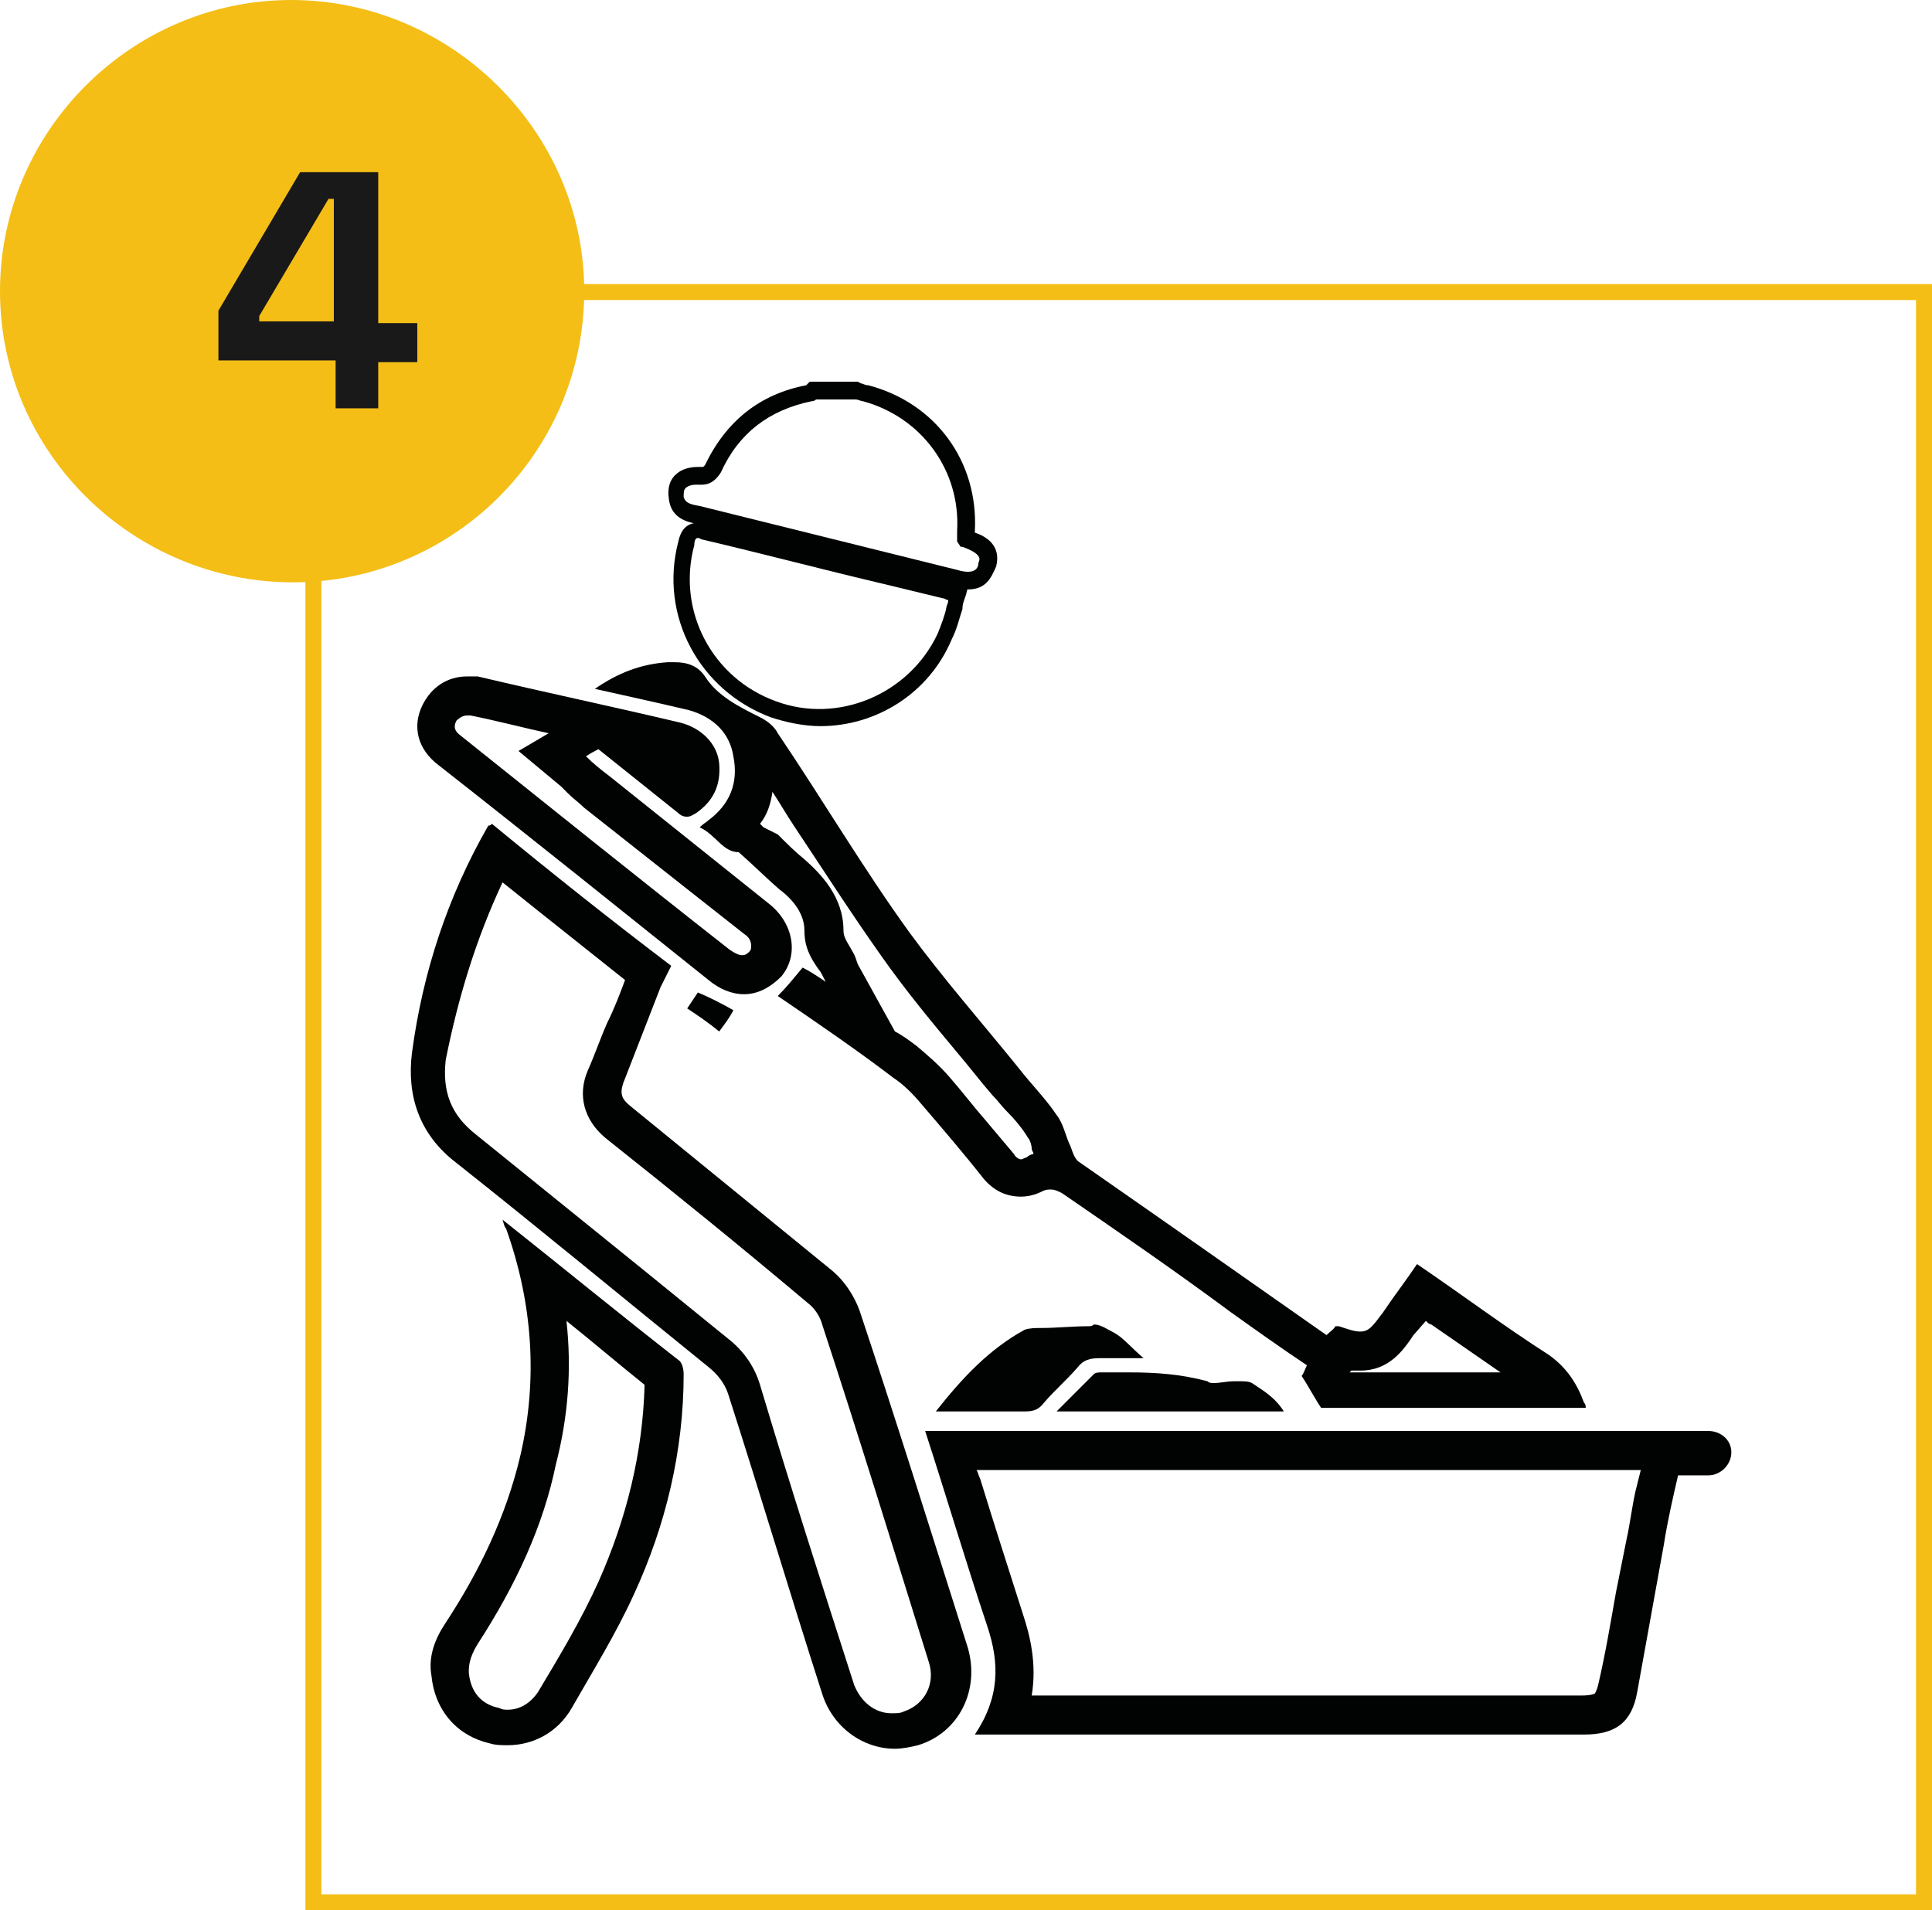 <?xml version="1.0" encoding="UTF-8"?> <svg xmlns="http://www.w3.org/2000/svg" xmlns:xlink="http://www.w3.org/1999/xlink" version="1.1" id="Modo_de_isolamento" x="0px" y="0px" viewBox="0 0 108.8 107.6" style="enable-background:new 0 0 108.8 107.6;" xml:space="preserve"> <style type="text/css"> .st0{fill:#F4BE16;} .st1{fill:#191919;} .st2{fill:#010202;} </style> <g> <g> <g> <path class="st0" d="M108.8,107.6H17.2V16h91.6V107.6z M18.1,106.7h89.8V16.9H18.1V106.7z"></path> </g> <g> <path class="st0" d="M32.9,16.4c0,9.1-7.4,16.4-16.4,16.4S0,25.5,0,16.4C0,7.4,7.4,0,16.4,0S32.9,7.4,32.9,16.4"></path> </g> </g> <g> <path class="st1" d="M18.9,23v-2.7h-6.6v-2.8l4.6-7.8h4.4v8.5h2.2v2.2h-2.2V23H18.9z M14.6,18.1h4.2v-6.9h-0.3l-3.9,6.6V18.1z"></path> </g> <g> <path class="st2" d="M54.5,33.2c-0.2,0-0.5,0-0.8-0.1l-14.5-3.6c-0.5-0.1-1.3-0.3-1.5-1.2c-0.1-0.5-0.1-1,0.2-1.4 c0.3-0.4,0.8-0.6,1.4-0.6c0.1,0,0.2,0,0.3,0c0,0,0,0,0.1-0.1c1.2-2.5,3.1-4,5.7-4.5l0.2-0.2l2.7,0l0.2,0.1c0.1,0,0.2,0.1,0.4,0.1 c3.8,1,6.2,4.3,6,8.2c0,0,0,0.1,0,0.1c0.6,0.2,1.5,0.7,1.2,1.9C55.8,32.6,55.5,33.2,54.5,33.2z M39.2,27.3c-0.3,0-0.5,0.1-0.6,0.2 c-0.1,0.1-0.1,0.3-0.1,0.5c0.1,0.3,0.3,0.4,0.9,0.5l14.5,3.6c1,0.3,1.2-0.1,1.2-0.4c0.1-0.2,0.2-0.5-0.9-0.9l-0.1,0l-0.2-0.3 l0-0.2c0-0.2,0-0.3,0-0.4c0.2-3.4-2-6.4-5.3-7.3c-0.1,0-0.3-0.1-0.4-0.1l-0.1,0h-2.1c-0.1,0-0.1,0.1-0.3,0.1 c-2.4,0.5-4.1,1.8-5.1,4C40.1,27.4,39.6,27.3,39.2,27.3C39.3,27.3,39.2,27.3,39.2,27.3z M54.6,30.1C54.6,30.1,54.6,30.1,54.6,30.1 C54.6,30.1,54.6,30.1,54.6,30.1z"></path> </g> <g> <path class="st2" d="M74.3,82.8h18.1L92.1,84c-0.2,0.9-0.3,1.8-0.5,2.7l-0.6,3c-0.3,1.7-0.6,3.5-1,5.2c-0.1,0.4-0.2,0.5-0.2,0.5 c0,0-0.2,0.1-0.7,0.1c-1.8,0-3.7,0-5.5,0h-3.6l-3.6,0h-6.8h-6.8h-4.7c0.3-1.8-0.1-3.4-0.5-4.6c-0.8-2.5-1.6-5-2.4-7.6 c-0.1-0.2-0.1-0.3-0.2-0.5h8.5H74.3z M95.9,80.6c-0.1,0-0.2,0-0.3,0H74.3H52.9h-0.8c1.2,3.7,2.3,7.4,3.5,11c0.7,2.1,0.7,4-0.7,6.1 H56c4.6,0,9.1,0,13.7,0c2.3,0,4.6,0,6.8,0c2.4,0,4.8,0,7.2,0c1.8,0,3.7,0,5.5,0c1.8,0,2.7-0.7,3-2.4c0.5-2.8,1-5.5,1.5-8.3 c0.2-1.3,0.5-2.6,0.8-3.9c0.4,0,0.7,0,1.1,0c0.2,0,0.4,0,0.6,0c0.7,0,1.3-0.6,1.3-1.3c0-0.7-0.6-1.2-1.3-1.2 C96,80.6,96,80.6,95.9,80.6"></path> </g> <g> <path class="st2" d="M28.3,49.7l2,1.6l4.9,3.9c-0.3,0.8-0.6,1.6-1,2.4c-0.4,0.9-0.7,1.8-1.1,2.7c-0.6,1.4-0.2,2.8,1,3.8 c3.9,3.1,7.6,6.1,11.4,9.3c0.4,0.3,0.7,0.8,0.8,1.2c2.1,6.4,4.1,12.9,6,19c0.4,1.2-0.2,2.4-1.4,2.8c-0.2,0.1-0.4,0.1-0.7,0.1 c-0.9,0-1.7-0.6-2.1-1.6c-1.8-5.6-3.6-11.2-5.3-16.9c-0.3-1-0.9-1.9-1.8-2.6c-1.6-1.3-3.2-2.6-4.8-3.9c-3.1-2.5-6.3-5.1-9.4-7.6 c-1.4-1.1-1.9-2.4-1.7-4.2C25.8,56.2,26.8,52.9,28.3,49.7 M27.7,46.4c-0.1,0.1-0.1,0.1-0.2,0.1c-2.3,4-3.7,8.3-4.3,12.8 c-0.3,2.4,0.4,4.6,2.5,6.2c4.8,3.8,9.5,7.7,14.2,11.5c0.5,0.4,0.9,0.9,1.1,1.5c1.8,5.6,3.5,11.3,5.3,16.9c0.6,1.9,2.3,3.1,4.1,3.1 c0.4,0,0.9-0.1,1.3-0.2c2.3-0.7,3.5-3.1,2.8-5.5c-2-6.3-4-12.7-6.1-19c-0.3-0.8-0.8-1.6-1.5-2.2c-3.8-3.1-7.6-6.2-11.4-9.3 c-0.5-0.4-0.6-0.7-0.4-1.3c0.7-1.8,1.4-3.6,2.1-5.4c0.2-0.4,0.4-0.8,0.6-1.2C34.5,51.9,31.1,49.2,27.7,46.4"></path> </g> <g> <path class="st2" d="M43.5,44.6c0.4,0.6,0.8,1.3,1.2,1.9c1.6,2.4,3.2,4.9,4.9,7.3c1.4,2,2.9,3.8,4.4,5.6c0.6,0.7,1.2,1.5,1.9,2.3 c0.3,0.3,0.5,0.6,0.8,0.9c0.5,0.5,0.9,1,1.2,1.5c0.1,0.1,0.2,0.4,0.2,0.6c0,0.1,0.1,0.2,0.1,0.3c-0.1,0-0.3,0.1-0.4,0.2 c-0.1,0-0.2,0.1-0.3,0.1c-0.1,0-0.3-0.1-0.4-0.3c-0.5-0.6-1.1-1.3-1.6-1.9c-0.7-0.8-1.3-1.6-2-2.4c-0.6-0.7-1.3-1.3-1.9-1.8 c-0.4-0.3-0.8-0.6-1.2-0.8l-2.1-3.8l-0.1-0.3c-0.1-0.3-0.2-0.4-0.3-0.6c-0.3-0.5-0.4-0.7-0.4-1c0-1.9-1.3-3.2-2.2-4 c-0.5-0.4-1-0.9-1.5-1.4L43,46.6l-0.2-0.2C43.2,45.9,43.4,45.3,43.5,44.6 M80.3,74.4c0.1,0.1,0.2,0.2,0.3,0.2 c1.3,0.9,2.6,1.8,3.9,2.7h-8.5l0.1-0.1c0.2,0,0.3,0,0.5,0c1.6,0,2.4-1.1,3-2L80.3,74.4 M38,37.3c-0.1,0-0.3,0-0.4,0 c-1.5,0.1-2.8,0.6-4.1,1.5c1.8,0.4,3.6,0.8,5.3,1.2c1.4,0.4,2.3,1.3,2.5,2.6c0.3,1.5-0.2,2.7-1.4,3.6c-0.1,0.1-0.3,0.2-0.5,0.4 c0.9,0.4,1.3,1.4,2.2,1.4c0.8,0.7,1.6,1.5,2.3,2.1c0.8,0.6,1.4,1.4,1.4,2.3c0,0.9,0.3,1.5,0.8,2.2c0.1,0.1,0.2,0.3,0.4,0.7 c-0.6-0.4-0.9-0.6-1.3-0.8c-0.5,0.6-0.9,1.1-1.4,1.6c2.2,1.5,4.4,3,6.5,4.6c0.6,0.4,1.1,0.9,1.6,1.5c1.2,1.4,2.4,2.8,3.5,4.2 c0.6,0.7,1.3,1,2.1,1c0.4,0,0.8-0.1,1.2-0.3c0.2-0.1,0.3-0.1,0.5-0.1c0.2,0,0.4,0.1,0.6,0.2c3.2,2.2,6.4,4.4,9.5,6.7 c1.4,1,2.8,2,4.3,3c-0.1,0.2-0.2,0.5-0.3,0.6c0.4,0.6,0.7,1.2,1.1,1.8h14.9c0-0.1,0-0.2-0.1-0.3c-0.4-1.1-1-2-2-2.7 c-2.5-1.6-4.9-3.4-7.4-5.1c-0.6,0.9-1.3,1.8-1.9,2.7c-0.6,0.8-0.8,1.1-1.3,1.1c-0.3,0-0.6-0.1-1.2-0.3c0,0,0,0-0.1,0 c0,0-0.1,0-0.1,0c-0.1,0.2-0.3,0.3-0.5,0.5c-4.7-3.3-9.4-6.6-14-9.8c-0.2-0.2-0.3-0.5-0.4-0.8c-0.3-0.6-0.4-1.3-0.8-1.8 c-0.6-0.9-1.4-1.7-2.1-2.6c-2.1-2.6-4.3-5.1-6.2-7.7c-2.6-3.6-4.9-7.5-7.4-11.2c-0.2-0.4-0.6-0.7-1-0.9c-1.2-0.6-2.4-1.2-3.1-2.3 C39.3,37.5,38.7,37.3,38,37.3"></path> </g> <g> <path class="st2" d="M31.9,74.4c1.5,1.2,2.9,2.4,4.4,3.6c-0.1,3.8-1,7.5-2.6,11.1c-1,2.2-2.2,4.2-3.4,6.2c-0.4,0.6-1,1-1.7,1 c-0.2,0-0.3,0-0.5-0.1c-1-0.2-1.6-0.9-1.7-2c0-0.3,0-0.8,0.5-1.6c2.2-3.4,3.7-6.7,4.4-10.1C32,79.8,32.2,77.1,31.9,74.4 M28.3,68.7c0.1,0.3,0.1,0.4,0.2,0.5c1.5,4.2,1.8,8.5,0.8,12.8c-0.8,3.4-2.3,6.5-4.2,9.4c-0.6,0.9-1,1.9-0.8,3 c0.2,2,1.5,3.4,3.3,3.8c0.3,0.1,0.7,0.1,1,0.1c1.4,0,2.8-0.7,3.6-2.1c1.2-2.1,2.5-4.2,3.5-6.4c1.8-3.9,2.8-8.1,2.8-12.4 c0-0.3-0.1-0.7-0.3-0.8C35,74.1,31.7,71.4,28.3,68.7"></path> </g> <g> <path class="st2" d="M26.3,40.3c0.1,0,0.1,0,0.2,0c1.5,0.3,3,0.7,4.4,1l-1.7,1l2.4,2l0.4,0.4c0.3,0.3,0.6,0.5,0.9,0.8l5.7,4.5 l3.3,2.6c0.3,0.2,0.4,0.4,0.4,0.7c0,0.1,0,0.2-0.1,0.3c-0.2,0.2-0.3,0.2-0.4,0.2c-0.2,0-0.4-0.1-0.7-0.3 c-5.1-4-10.2-8.1-15.2-12.1c-0.4-0.3-0.3-0.6-0.2-0.8C25.9,40.4,26.1,40.3,26.3,40.3 M26.3,38.1c-1.1,0-2,0.6-2.5,1.6 c-0.6,1.2-0.3,2.5,0.9,3.4c5.1,4,10.2,8.1,15.2,12.1c0.6,0.5,1.3,0.8,2,0.8c0.8,0,1.5-0.4,2.1-1c1-1.2,0.7-3-0.7-4.1 c-3-2.4-6-4.8-9-7.2c-0.4-0.3-0.9-0.7-1.3-1.1c0.3-0.2,0.5-0.3,0.7-0.4c1.5,1.2,3,2.4,4.5,3.6c0.2,0.2,0.4,0.2,0.5,0.2 c0.2,0,0.3-0.1,0.5-0.2c1-0.7,1.4-1.6,1.3-2.8c-0.1-1.1-1-2-2.2-2.3c-3.8-0.9-7.6-1.7-11.4-2.6C26.8,38.1,26.6,38.1,26.3,38.1"></path> </g> <g> <path class="st2" d="M46.2,40.9c-0.9,0-1.9-0.2-2.8-0.5c-4-1.5-6.3-5.7-5.2-9.9c0.2-0.9,0.7-1.2,1.7-1c3.4,0.9,6.8,1.7,10.2,2.5 l3.3,0.8c0.1,0,0.3,0.1,0.4,0.1l0.7,0.2l-0.1,0.4c-0.1,0.3-0.2,0.5-0.2,0.8c-0.2,0.6-0.3,1.1-0.6,1.7 C52.3,39.1,49.3,40.9,46.2,40.9z M39.3,30.3c-0.1,0-0.2,0.1-0.2,0.4c-1,3.7,1,7.5,4.6,8.8c3.5,1.3,7.5-0.4,9.1-3.8 c0.2-0.5,0.4-1,0.5-1.5c0-0.1,0.1-0.2,0.1-0.4c-0.1,0-0.2-0.1-0.3-0.1l-3.3-0.8c-3.4-0.8-6.8-1.7-10.2-2.5 C39.5,30.4,39.4,30.3,39.3,30.3z"></path> </g> <g> <path class="st2" d="M61.3,74.7c-0.9,0-1.8,0.1-2.7,0.1c-0.3,0-0.6,0-0.9,0.1c-2,1.1-3.5,2.7-5,4.6c1,0,1.9,0,2.8,0 c0.7,0,1.5,0,2.2,0c0,0,0,0,0,0c0.5,0,0.8-0.1,1.1-0.5c0.6-0.7,1.3-1.3,1.9-2c0.3-0.4,0.7-0.5,1.2-0.5c0,0,0.1,0,0.1,0 c0.3,0,0.6,0,0.9,0c0.5,0,1,0,1.5,0c-0.7-0.6-1.1-1.1-1.6-1.4c-0.4-0.2-0.8-0.5-1.2-0.5C61.5,74.7,61.4,74.7,61.3,74.7"></path> </g> <g> <path class="st2" d="M63.6,77.3c-0.5,0-1.1,0-1.6,0c-0.1,0-0.3,0-0.4,0.1c-0.7,0.7-1.3,1.3-2.1,2.1h12.8c-0.5-0.8-1.2-1.2-1.8-1.6 c-0.2-0.1-0.4-0.1-0.7-0.1c-0.1,0-0.2,0-0.3,0c0,0,0,0,0,0c0,0,0,0,0,0c-0.4,0-0.8,0.1-1.1,0.1c-0.2,0-0.3,0-0.4-0.1 C66.5,77.4,65.1,77.3,63.6,77.3"></path> </g> <g> <path class="st2" d="M39.3,55.9c-0.2,0.3-0.4,0.6-0.6,0.9c0.6,0.4,1.2,0.8,1.8,1.3c0.3-0.4,0.6-0.8,0.8-1.2 C40.6,56.5,40,56.2,39.3,55.9"></path> </g> </g> </svg> 